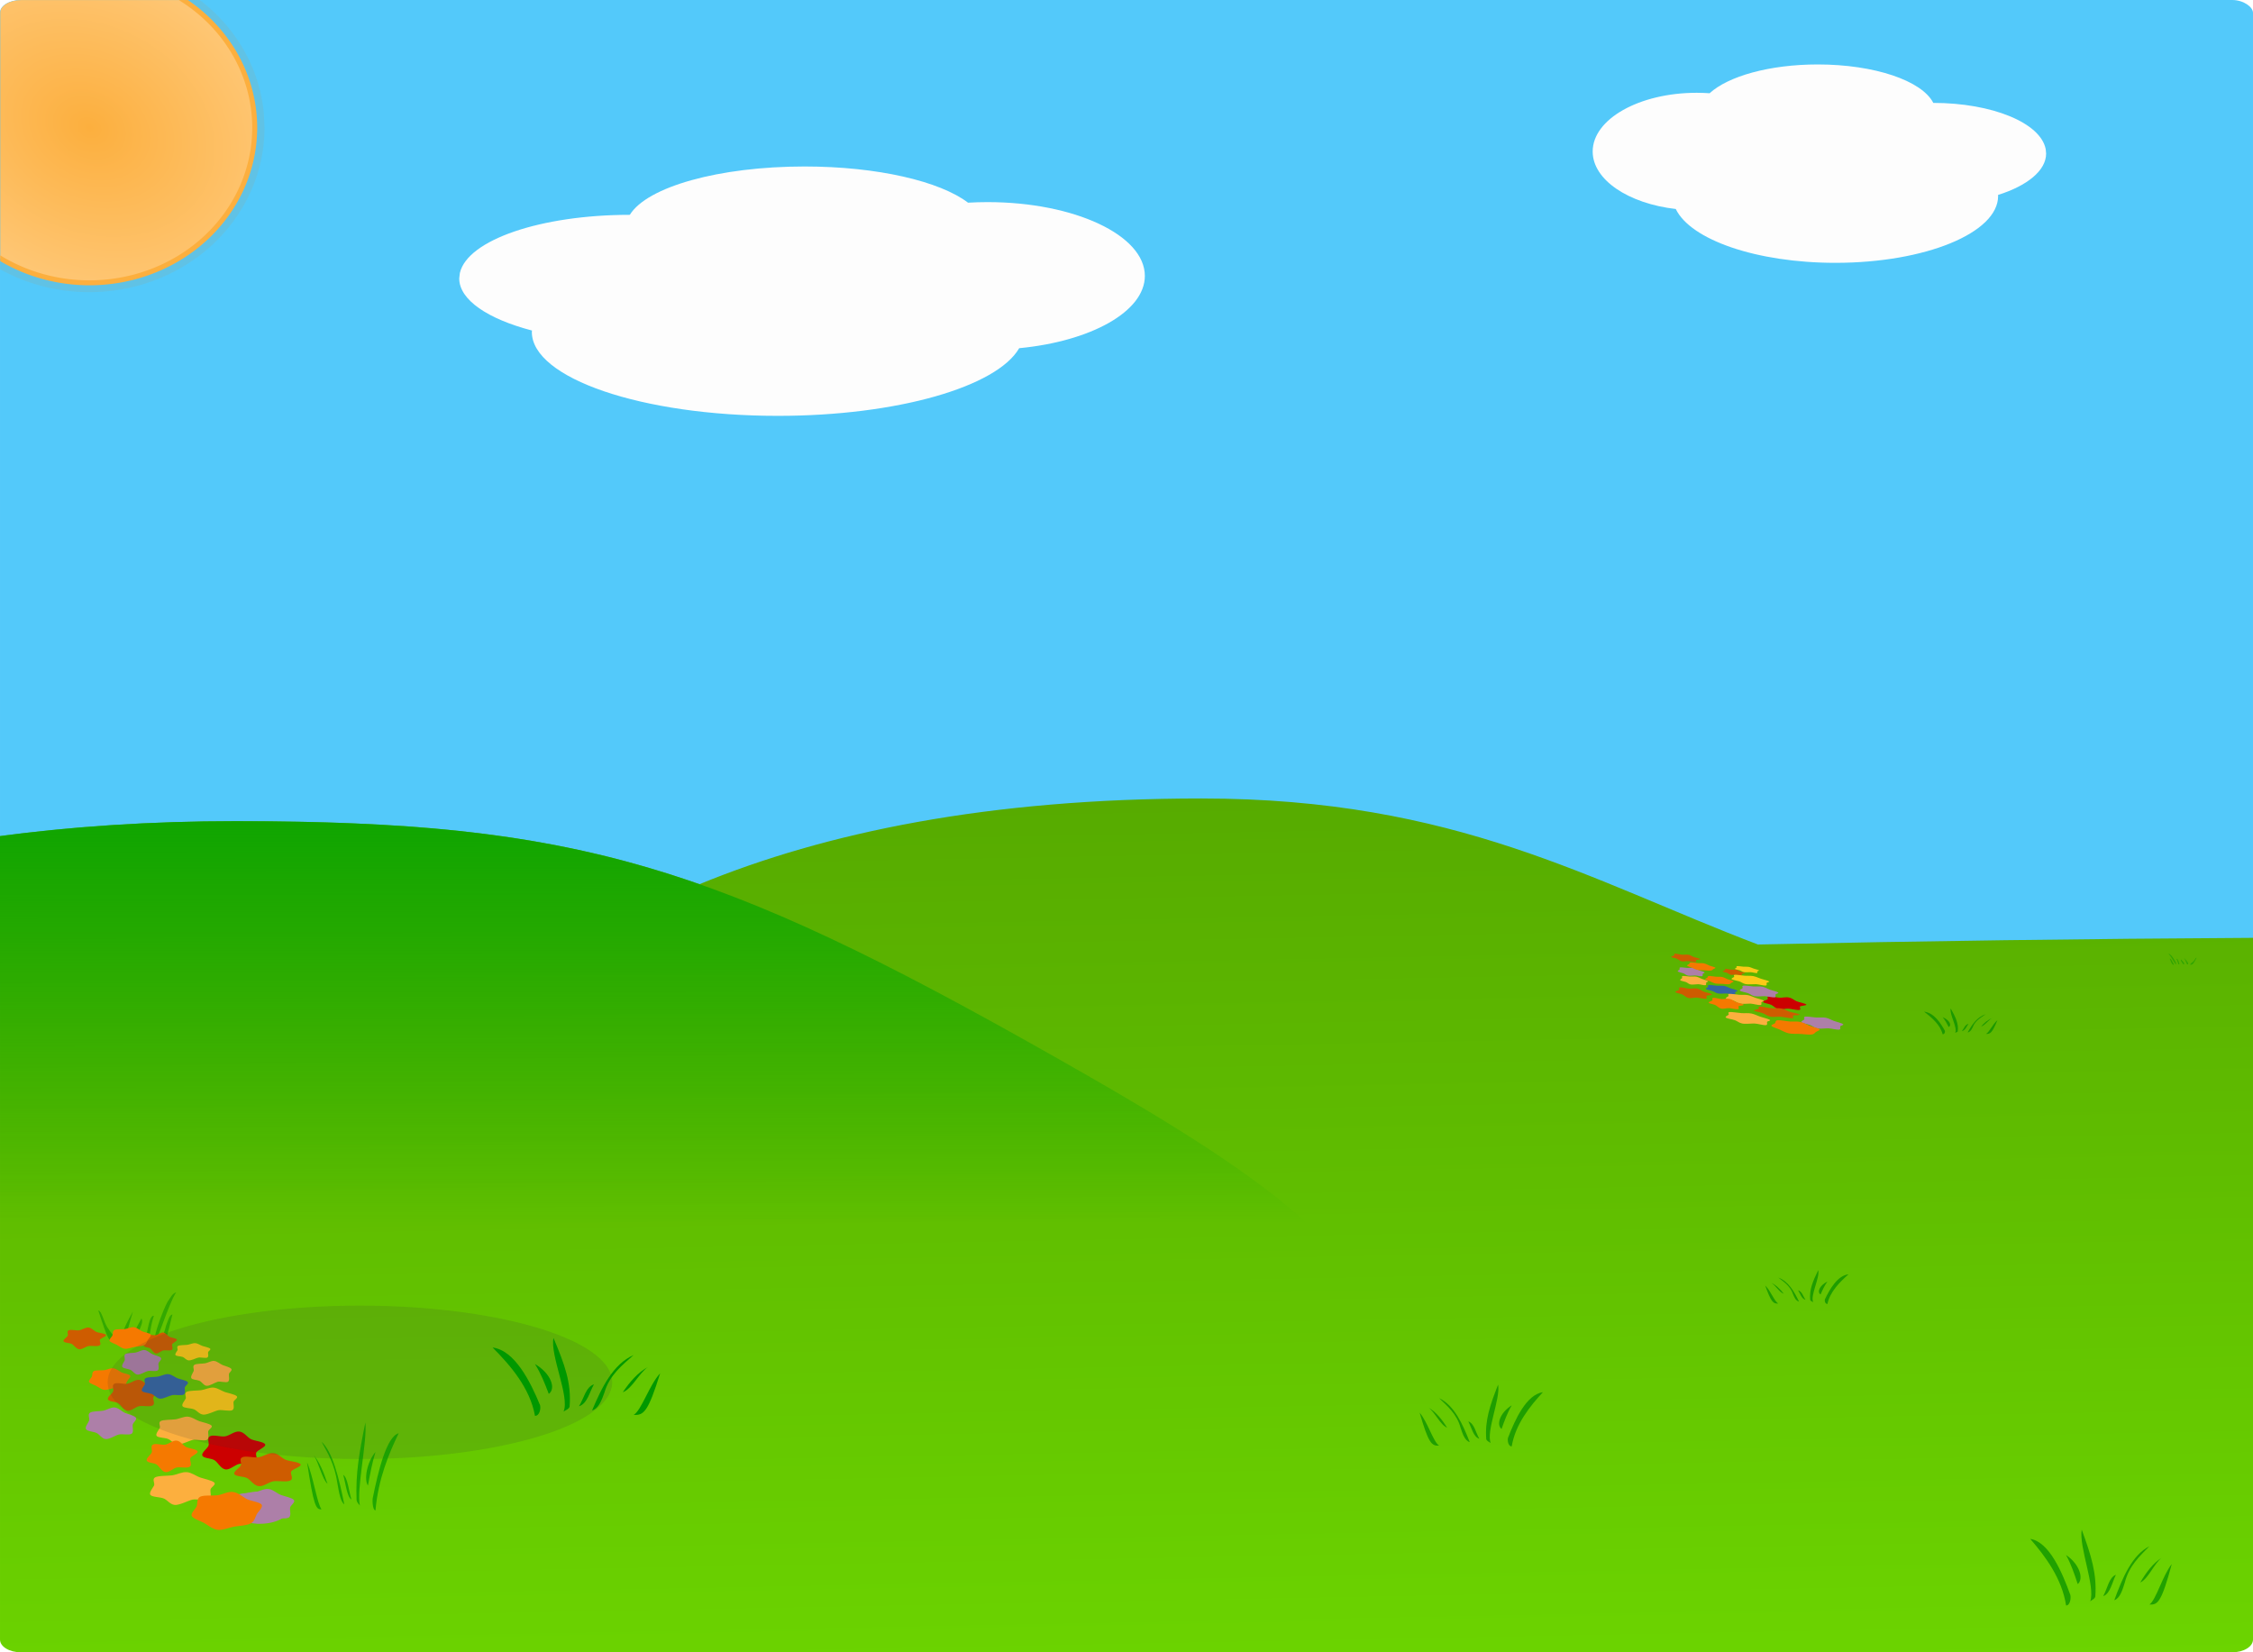 <?xml version="1.0"?><svg id="svg2" height="1665.712" width="2271.438" xmlns:xlink="http://www.w3.org/1999/xlink">
 <title>bak4</title>
 <defs>
  <linearGradient id="linearGradient4641">
   <stop stop-color="#fcaf3e" id="stop4643" offset="0"/>
   <stop stop-color="#ffce86" id="stop4645" offset="1"/>
  </linearGradient>
  <linearGradient id="linearGradient4238">
   <stop stop-color="#55a800" id="stop4240" offset="0"/>
   <stop stop-color="#74e400" id="stop4242" offset="1"/>
  </linearGradient>
  <linearGradient id="linearGradient4180">
   <stop stop-color="#00a400" id="stop4182" offset="0"/>
   <stop stop-color="#00a400" stop-opacity="0" id="stop4184" offset="1"/>
  </linearGradient>
  <linearGradient id="linearGradient4103">
   <stop stop-color="#00acf4" id="stop4105" offset="0"/>
   <stop stop-color="#a6e5ff" id="stop4107" offset="1"/>
  </linearGradient>
  <linearGradient gradientTransform="translate(0,-153.543)" y2="-0.04" x2="0.474" y1="-0.04" x1="0.474" id="linearGradient4109" xlink:href="#linearGradient4103"/>
  <clipPath id="clipPath4234" clipPathUnits="userSpaceOnUse">
   <path fill="#9cf000" stroke-width="3" stroke-linecap="round" stroke-linejoin="round" stroke-miterlimit="4" stroke-dashoffset="0" id="path4236" d="m-1433.232,-115.473c-11.656,0 -21.062,5.752 -21.062,12.875l0,830.031c73.682,-9.907 153.852,-15.062 237.156,-15.062c343.817,0 484.306,44.117 822.844,235.719c342.857,194.046 775.268,461.424 -891.406,464.281c-60.105,0.103 -116.484,-9.398 -168.594,-25.937l0,150.969c0,7.123 9.407,12.844 21.062,12.844l2229.344,0c11.656,0 21.031,-5.721 21.031,-12.844l0,-640l0,-67.406l0,-932.594c0,-7.123 -9.376,-12.875 -21.031,-12.875l-2229.344,0z"/>
  </clipPath>
  <clipPath id="clipPath4253" clipPathUnits="userSpaceOnUse">
   <path fill="url(#linearGradient4257)" stroke-width="3" stroke-linecap="round" stroke-linejoin="round" stroke-miterlimit="4" stroke-dashoffset="0" id="path4255" d="m-458.946,-138.33c-11.656,0 -21.062,5.752 -21.062,12.875l0,830.031l0,169.969l0,640c0,7.123 9.407,12.844 21.062,12.844l2229.344,0c11.655,0 21.031,-5.721 21.031,-12.844l0,-640l0,-67.406l0,-932.594c0,-7.123 -9.376,-12.875 -21.031,-12.875l-2229.344,0z"/>
  </clipPath>
  <linearGradient y2="978.176" x2="345.714" y1="-241.927" x1="345.714" gradientTransform="translate(251.429,-90.686)" gradientUnits="userSpaceOnUse" id="linearGradient4257" xlink:href="#linearGradient4103"/>
  <linearGradient y2="1096.648" x2="-242.857" y1="605.086" x1="-242.857" gradientUnits="userSpaceOnUse" id="linearGradient4261" xlink:href="#linearGradient4180"/>
  <linearGradient y2="1831.127" x2="428.525" y1="543.415" x1="404.281" gradientUnits="userSpaceOnUse" id="linearGradient4263" xlink:href="#linearGradient4238"/>
  <filter id="filter4635" height="2.26" y="-0.63" width="1.382" x="-0.191">
   <feGaussianBlur id="feGaussianBlur4637" stdDeviation="40.508"/>
  </filter>
  <radialGradient gradientUnits="userSpaceOnUse" gradientTransform="matrix(1.39,0.707,-0.555,1.091,234.034,455.119)" r="284.199" fy="-27.638" fx="-640" cy="-27.638" cx="-640" id="radialGradient4647" xlink:href="#linearGradient4641"/>
  <filter id="filter4962" height="1.529" y="-0.264" width="1.496" x="-0.248">
   <feGaussianBlur id="feGaussianBlur4964" stdDeviation="57.905"/>
  </filter>
  <filter id="filter5183" height="1.596" y="-0.298" width="1.261" x="-0.13">
   <feGaussianBlur id="feGaussianBlur5185" stdDeviation="24.826"/>
  </filter>
  <clipPath id="clipPath5381" clipPathUnits="userSpaceOnUse">
   <path opacity="0.893" fill="#fdfdfd" stroke-width="5" stroke-linecap="round" stroke-linejoin="round" stroke-miterlimit="4" stroke-dashoffset="0" id="path5383" d="m66.775,-44.781c-48.512,0 -90.277,11.93 -108.885,29.029c-4.269,-0.295 -8.609,-0.458 -13.02,-0.458c-57.892,0 -104.884,26.516 -104.884,59.185c0,28.591 35.996,52.465 83.786,57.98c14.848,30.919 81.281,54.263 160.925,54.263c90.548,0 164.043,-30.168 164.043,-67.344l-0.118,-1.083c29.334,-9.232 48.521,-24.502 48.521,-41.775l-0.422,-4.386c-5.101,-26.509 -53.967,-46.621 -113.326,-46.641c-11.48,-22.433 -59.406,-38.772 -116.62,-38.772z"/>
  </clipPath>
  <filter id="filter5445" height="1.438" y="-0.219" width="1.191" x="-0.096">
   <feGaussianBlur id="feGaussianBlur5447" stdDeviation="18.234"/>
  </filter>
  <clipPath id="clipPath5495" clipPathUnits="userSpaceOnUse">
   <path opacity="0.893" fill="#fdfdfd" stroke-width="5" stroke-linecap="round" stroke-linejoin="round" stroke-miterlimit="4" stroke-dashoffset="0" d="m1101.061,-136.21c-48.512,0 -90.277,11.93 -108.885,29.029c-4.269,-0.295 -8.609,-0.458 -13.02,-0.458c-57.892,0 -104.884,26.516 -104.884,59.185c0,28.592 35.996,52.465 83.786,57.98c14.848,30.919 81.281,54.263 160.925,54.263c90.548,0 164.043,-30.168 164.043,-67.344l-0.118,-1.083c29.334,-9.232 48.521,-24.502 48.521,-41.775l-0.422,-4.386c-5.101,-26.509 -53.967,-46.621 -113.326,-46.641c-11.48,-22.433 -59.405,-38.772 -116.62,-38.772z" id="path5497"/>
  </clipPath>
  <filter id="filter5575" height="1.438" y="-0.219" width="1.192" x="-0.096">
   <feGaussianBlur id="feGaussianBlur5577" stdDeviation="18.254"/>
  </filter>
  <clipPath id="clipPath5671" clipPathUnits="userSpaceOnUse">
   <rect fill="url(#linearGradient5675)" stroke-width="3" stroke-linecap="round" stroke-linejoin="round" stroke-miterlimit="4" stroke-dashoffset="0" ry="21.597" rx="35.341" y="-243.841" x="-791.157" height="1722.987" width="3815.529" id="rect5673"/>
  </clipPath>
  <linearGradient y2="978.176" x2="345.714" y1="-241.927" x1="345.714" gradientTransform="matrix(1.68,0,0,1.68,437.492,-163.819)" gradientUnits="userSpaceOnUse" id="linearGradient5675" xlink:href="#linearGradient4103"/>
  <clipPath id="clipPath5677" clipPathUnits="userSpaceOnUse">
   <rect fill="url(#linearGradient5681)" stroke-width="3" stroke-linecap="round" stroke-linejoin="round" stroke-miterlimit="4" stroke-dashoffset="0" id="rect5679" width="3599.58" height="1625.471" x="-782.602" y="-231.604" rx="33.341" ry="20.375"/>
  </clipPath>
  <linearGradient y2="978.176" x2="345.714" y1="-241.927" x1="345.714" gradientTransform="matrix(1.585,0,0,1.585,376.509,-156.112)" gradientUnits="userSpaceOnUse" id="linearGradient5681" xlink:href="#linearGradient4103"/>
 </defs>
 <g display="inline" transform="translate(731.438,201.181)" id="layer2">
  <rect fill="url(#linearGradient4109)" stroke-width="3" stroke-linecap="round" stroke-linejoin="round" stroke-miterlimit="4" stroke-dashoffset="0" ry="12.857" rx="21.039" y="-201.181" x="-731.429" height="1025.714" width="2271.428" id="rect2160"/>
  <path fill="url(#linearGradient4263)" stroke-width="3" stroke-linecap="round" stroke-linejoin="round" stroke-miterlimit="4" stroke-dashoffset="0" id="path4202" d="m480,603.781c-215.172,0 -379.222,34.241 -506.188,86.406c-139.693,-48.926 -270.224,-63.531 -468.094,-63.531c-83.303,0 -163.476,5.155 -237.156,15.062l0,809.969c0,7.123 9.407,12.844 21.062,12.844l2229.344,0c11.656,0 21.031,-5.721 21.031,-12.844l0,-707.406c-167.743,0.928 -334.179,3.174 -499.125,6.719c-168.048,-63.884 -304.033,-147.219 -560.875,-147.219z"/>
  <path fill="url(#linearGradient4261)" stroke-width="3" stroke-linecap="round" stroke-linejoin="round" stroke-miterlimit="4" stroke-dashoffset="0" clip-path="url(#clipPath4253)" id="path4111" d="m580,925.219c342.857,194.046 775.246,461.429 -891.429,464.286c-343.817,0.59 -565.515,-312.666 -565.714,-464.286c-0.19,-148.015 290.469,-235.714 634.286,-235.714c343.817,0 484.319,44.113 822.857,235.714z" transform="translate(-251.429,-62.857)"/>
 </g>
 <g display="inline" transform="translate(731.438,201.181)" id="layer1">
  <path opacity="0.031" fill="#000000" stroke-width="5" stroke-linecap="round" stroke-linejoin="round" stroke-miterlimit="4" stroke-dashoffset="0" filter="url(#filter5183)" id="path5189" d="m66.775,-44.781c-48.512,0 -90.277,11.93 -108.885,29.029c-4.269,-0.295 -8.609,-0.458 -13.02,-0.458c-57.892,0 -104.884,26.516 -104.884,59.185c0,28.591 35.996,52.465 83.786,57.98c14.848,30.919 81.281,54.263 160.925,54.263c90.548,0 164.043,-30.168 164.043,-67.344l-0.118,-1.083c29.334,-9.232 48.521,-24.502 48.521,-41.775l-0.422,-4.386c-5.101,-26.509 -53.967,-46.621 -113.326,-46.641c-11.48,-22.433 -59.406,-38.772 -116.62,-38.772z" transform="matrix(-1.4,0,0,1,175.983,891.429)"/>
  <path opacity="0.289" fill="#f57900" stroke-width="8.399" stroke-linecap="round" stroke-linejoin="round" stroke-miterlimit="4" stroke-dashoffset="0" filter="url(#filter4962)" clip-path="url(#clipPath5677)" id="path4649" d="m-360,-27.638a280,262.857 0 1 1-1.035,-22.583" transform="matrix(0.631,0,0,0.631,-237.587,-55.033)"/>
  <path opacity="0.698" fill="#1e9e00" stroke-width="3" stroke-linecap="round" stroke-linejoin="round" stroke-miterlimit="4" stroke-dashoffset="0" d="m-553.803,1101.626c-4.183,1.427 -5.23,4.703 -8.742,9.602c-4.571,8.408 -13.829,33.589 -12.788,37.707c1.381,7.417 13.012,-34.612 21.53,-47.309zm-78.536,18.335c9.929,30.302 10.863,32.572 18.607,32.132c-1.644,-5.591 -6.365,-10.145 -9.678,-15.458c-3.531,-5.664 -5.451,-16.255 -8.928,-16.674zm34.899,1.105c-11.3,19.798 -12.507,26.929 -10.604,29.159c3.48,2.152 2.721,-3.465 10.604,-29.159zm21.141,4.246c-2.782,-0.76 -4.809,6.098 -5.914,11.707c-2.823,14.321 -2.855,12.254 -0.952,13.468c2.624,1.673 2.607,-12.939 6.866,-25.175zm18.712,-1.315c-2.912,0.14 -4.426,5.941 -6.468,11.296c-2.051,10.211 -8.019,16.554 -3.81,16.942c4.185,0.386 7.081,-16.118 10.278,-28.238zm-31.208,3.928c-9.183,16.418 -11.147,21.454 -7.458,22.132c2.378,0.437 2.566,-3.575 5.28,-10.32c1.749,-4.345 3.929,-8.152 2.178,-11.812z" id="path7786"/>
  <g transform="translate(-21.429,-365.714)" id="g7640">
   <path fill="#ad7fa8" stroke-width="3" stroke-linecap="round" stroke-linejoin="round" stroke-miterlimit="4" stroke-dashoffset="0" id="path4271" d="m-485.714,1150.934a17.143,15.714 0 1 1-34.286,0a17.143,15.714 0 1 134.286,0z" transform="matrix(1.75,0,0,1.036,432.134,492.033)"/>
   <path fill="#ce5c00" stroke-width="3" stroke-linecap="round" stroke-linejoin="round" stroke-miterlimit="4" stroke-dashoffset="0" d="m1804.407,906.055c-11.165,12.152 -38.713,1.036 -54.348,5.051c-16.152,4.148 -33.587,37.846 -49.954,32.919c-15.843,-4.769 -25.974,-42.303 -37.545,-54.098c-11.954,-12.185 -36.226,-9.742 -41.432,-26.084c-5.039,-15.819 16.484,-41.451 20.808,-57.463c4.467,-16.542 -7.034,-44.393 5.007,-56.193c11.655,-11.422 37.38,4.451 52.815,0.034c15.946,-4.563 32.962,-31.996 49.455,-27.936c15.965,3.93 26.494,32.078 38.196,43.397c12.089,11.693 44.654,15.142 50.188,31.068c5.357,15.416 -27.413,33.468 -30.715,49.654c-3.411,16.722 9.058,47.098 -2.475,59.651z" id="path5606" transform="matrix(0.154,0,0,9.5273041e-2,-814.707,1439.067)"/>
   <path fill="#f57900" stroke-width="3" stroke-linecap="round" stroke-linejoin="round" stroke-miterlimit="4" stroke-dashoffset="0" d="m1804.407,906.055c-11.305,12.04 -32.892,14.232 -48.945,18.453c-16.052,4.221 -39.554,24.462 -55.358,19.518c-15.803,-4.945 -30.201,-29.302 -41.71,-40.905c-11.509,-11.602 -32.396,-23.392 -37.267,-39.278c-4.871,-15.886 10.788,-40.352 14.61,-56.031c3.821,-15.68 -0.583,-46.32 11.205,-57.625c11.788,-11.304 40.844,-4.354 56.167,-9.409c15.324,-5.056 30.169,-22.599 46.103,-18.493c15.934,4.106 30.253,28.793 41.71,40.905c11.456,12.111 41.481,18.075 46.675,33.56c5.194,15.485 -10.972,40.993 -15.261,56.453c-4.29,15.459 -6.624,40.813 -17.929,52.853z" id="path5604" transform="matrix(0.191,0,0,9.7898618e-2,-929.806,1473.245)"/>
   <path fill="#fcc916" stroke-width="3" stroke-linecap="round" stroke-linejoin="round" stroke-miterlimit="4" stroke-dashoffset="0" transform="matrix(0.156,0,0,7.1967034e-2,-784.809,1467.444)" id="path5600" d="m1819.19,912.6c-11.001,12.75 -42.544,-6.285 -57.731,0.515c-15.188,6.8 -46.381,43.291 -63.024,39.067c-16.643,-4.224 -25.039,-37.745 -39.027,-48.306c-13.989,-10.561 -38.802,-9.122 -45.308,-24.894c-6.506,-15.772 8.586,-52.678 12.496,-69.099c3.91,-16.422 -7.444,-46.453 3.428,-60.05c10.872,-13.597 43.878,-10.846 60.065,-15.368c16.187,-4.521 34.383,-26.174 51.326,-23.374c16.943,2.801 33.496,29.99 47.569,39.916c14.073,9.926 40.984,20.935 48.464,36.567c7.479,15.632 -11.219,33.582 -13.078,50.61c-1.859,17.028 5.821,61.665 -5.18,74.415z"/>
   <path fill="#ad7fa8" stroke-width="3" stroke-linecap="round" stroke-linejoin="round" stroke-miterlimit="4" stroke-dashoffset="0" transform="matrix(0.175,0,0,0.104,-869.202,1451.479)" id="path5598" d="m1818.078,909.676c-10.961,12.937 -41.974,-0.389 -57.493,6.127c-15.52,6.516 -42.501,37.818 -59.261,34.128c-16.76,-3.69 -26.381,-35.146 -40.089,-45.837c-13.707,-10.691 -40.413,-12.071 -46.738,-27.951c-6.325,-15.88 10.049,-47.944 13.548,-64.561c3.499,-16.617 -7.233,-46.185 3.647,-59.649c10.88,-13.463 42.791,-10.265 58.943,-15.354c16.152,-5.089 35.062,-27.182 51.994,-24.378c16.932,2.804 31.628,30.326 45.395,40.625c13.767,10.299 41.768,19.395 48.699,35.202c6.931,15.807 -11.69,36.084 -13.91,53.076c-2.219,16.991 6.226,55.635 -4.735,68.572z"/>
   <path fill="#ce5c00" stroke-width="3" stroke-linecap="round" stroke-linejoin="round" stroke-miterlimit="4" stroke-dashoffset="0" transform="matrix(0.246,0,0,0.14,-999.917,1454.501)" id="path5594" d="m1804.407,906.055c-11.165,12.152 -38.713,1.036 -54.348,5.051c-16.152,4.148 -33.587,37.846 -49.954,32.919c-15.843,-4.769 -25.974,-42.303 -37.545,-54.098c-11.954,-12.185 -36.226,-9.742 -41.432,-26.084c-5.039,-15.819 16.484,-41.451 20.808,-57.463c4.467,-16.542 -7.034,-44.393 5.007,-56.193c11.655,-11.422 37.38,4.451 52.815,0.034c15.946,-4.563 32.962,-31.996 49.455,-27.936c15.965,3.93 26.494,32.078 38.196,43.397c12.089,11.693 44.654,15.142 50.188,31.068c5.357,15.416 -27.413,33.468 -30.715,49.654c-3.411,16.722 9.058,47.098 -2.475,59.651z"/>
   <path fill="#3465a4" stroke-width="3" stroke-linecap="round" stroke-linejoin="round" stroke-miterlimit="4" stroke-dashoffset="0" d="m1818.078,909.676c-10.961,12.937 -41.974,-0.389 -57.493,6.127c-15.52,6.516 -42.501,37.818 -59.261,34.128c-16.76,-3.69 -26.381,-35.146 -40.089,-45.837c-13.707,-10.691 -40.413,-12.071 -46.738,-27.951c-6.325,-15.88 10.049,-47.944 13.548,-64.561c3.499,-16.617 -7.233,-46.185 3.647,-59.649c10.88,-13.463 42.791,-10.265 58.943,-15.354c16.152,-5.089 35.062,-27.182 51.994,-24.378c16.932,2.804 31.628,30.326 45.395,40.625c13.767,10.299 41.768,19.395 48.699,35.202c6.931,15.807 -11.69,36.084 -13.91,53.076c-2.219,16.991 6.226,55.635 -4.735,68.572z" id="path5592" transform="matrix(0.207,0,0,0.104,-901.016,1475.765)"/>
   <path fill="#fcaf3e" stroke-width="3" stroke-linecap="round" stroke-linejoin="round" stroke-miterlimit="4" stroke-dashoffset="0" d="m1819.19,912.6c-11.001,12.75 -42.544,-6.285 -57.731,0.515c-15.188,6.8 -46.381,43.291 -63.024,39.067c-16.643,-4.224 -25.039,-37.745 -39.027,-48.306c-13.989,-10.561 -38.802,-9.122 -45.308,-24.894c-6.506,-15.772 8.586,-52.678 12.496,-69.099c3.91,-16.422 -7.444,-46.453 3.428,-60.05c10.872,-13.597 43.878,-10.846 60.065,-15.368c16.187,-4.521 34.383,-26.174 51.326,-23.374c16.943,2.801 33.496,29.99 47.569,39.916c14.073,9.926 40.984,20.935 48.464,36.567c7.479,15.632 -11.219,33.582 -13.078,50.61c-1.859,17.028 5.821,61.665 -5.18,74.415z" id="path5590" transform="matrix(0.247,0,0,0.116,-950.711,1510.216)"/>
   <path fill="#cc0000" stroke-width="3" stroke-linecap="round" stroke-linejoin="round" stroke-miterlimit="4" stroke-dashoffset="0" d="m1804.407,906.055c-11.165,12.152 -38.713,1.036 -54.348,5.051c-16.152,4.148 -33.587,37.846 -49.954,32.919c-15.843,-4.769 -25.974,-42.303 -37.545,-54.098c-11.954,-12.185 -36.226,-9.742 -41.432,-26.084c-5.039,-15.819 16.484,-41.451 20.808,-57.463c4.467,-16.542 -7.034,-44.393 5.007,-56.193c11.655,-11.422 37.38,4.451 52.815,0.034c15.946,-4.563 32.962,-31.996 49.455,-27.936c15.965,3.93 26.494,32.078 38.196,43.397c12.089,11.693 44.654,15.142 50.188,31.068c5.357,15.416 -27.413,33.468 -30.715,49.654c-3.411,16.722 9.058,47.098 -2.475,59.651z" id="path5586" transform="matrix(0.292,0,0,0.172,-979.307,1483.484)"/>
   <path fill="#fcaf3e" stroke-width="3" stroke-linecap="round" stroke-linejoin="round" stroke-miterlimit="4" stroke-dashoffset="0" transform="matrix(0.288,0,0,0.137,-1023.184,1551.224)" id="path5582" d="m1819.19,912.6c-11.001,12.75 -42.544,-6.285 -57.731,0.515c-15.188,6.8 -46.381,43.291 -63.024,39.067c-16.643,-4.224 -25.039,-37.745 -39.027,-48.306c-13.989,-10.561 -38.802,-9.122 -45.308,-24.894c-6.506,-15.772 8.586,-52.678 12.496,-69.099c3.91,-16.422 -7.444,-46.453 3.428,-60.05c10.872,-13.597 43.878,-10.846 60.065,-15.368c16.187,-4.521 34.383,-26.174 51.326,-23.374c16.943,2.801 33.496,29.99 47.569,39.916c14.073,9.926 40.984,20.935 48.464,36.567c7.479,15.632 -11.219,33.582 -13.078,50.61c-1.859,17.028 5.821,61.665 -5.18,74.415z"/>
   <path fill="#ad7fa8" stroke-width="3" stroke-linecap="round" stroke-linejoin="round" stroke-miterlimit="4" stroke-dashoffset="0" transform="matrix(0.274,0,0,0.146,-917.028,1561.6)" id="path5576" d="m1818.078,909.676c-10.961,12.937 -41.974,-0.389 -57.493,6.127c-15.52,6.516 -42.501,37.818 -59.261,34.128c-16.76,-3.69 -26.381,-35.146 -40.089,-45.837c-13.707,-10.691 -40.413,-12.071 -46.738,-27.951c-6.325,-15.88 10.049,-47.944 13.548,-64.561c3.499,-16.617 -7.233,-46.185 3.647,-59.649c10.88,-13.463 42.791,-10.265 58.943,-15.354c16.152,-5.089 35.062,-27.182 51.994,-24.378c16.932,2.804 31.628,30.326 45.395,40.625c13.767,10.299 41.768,19.395 48.699,35.202c6.931,15.807 -11.69,36.084 -13.91,53.076c-2.219,16.991 6.226,55.635 -4.735,68.572z"/>
   <path fill="#f57900" stroke-width="3" stroke-linecap="round" stroke-linejoin="round" stroke-miterlimit="4" stroke-dashoffset="0" d="m1804.407,906.055c-11.305,12.04 -32.892,14.232 -48.945,18.453c-16.052,4.221 -39.554,24.462 -55.358,19.518c-15.803,-4.945 -30.201,-29.302 -41.71,-40.905c-11.509,-11.602 -32.396,-23.392 -37.267,-39.278c-4.871,-15.886 10.788,-40.352 14.61,-56.031c3.821,-15.68 -0.583,-46.32 11.205,-57.625c11.788,-11.304 40.844,-4.354 56.167,-9.409c15.324,-5.056 30.169,-22.599 46.103,-18.493c15.934,4.106 30.253,28.793 41.71,40.905c11.456,12.111 41.481,18.075 46.675,33.56c5.194,15.485 -10.972,40.993 -15.261,56.453c-4.29,15.459 -6.624,40.813 -17.929,52.853z" id="path5574" transform="matrix(0.325,0,0,0.172,-1043.474,1544.396)"/>
   <path fill="#fcc916" stroke-width="3" stroke-linecap="round" stroke-linejoin="round" stroke-miterlimit="4" stroke-dashoffset="0" d="m1819.19,912.6c-11.001,12.75 -42.544,-6.285 -57.731,0.515c-15.188,6.8 -46.381,43.291 -63.024,39.067c-16.643,-4.224 -25.039,-37.745 -39.027,-48.306c-13.989,-10.561 -38.802,-9.122 -45.308,-24.894c-6.506,-15.772 8.586,-52.678 12.496,-69.099c3.91,-16.422 -7.444,-46.453 3.428,-60.05c10.872,-13.597 43.878,-10.846 60.065,-15.368c16.187,-4.521 34.383,-26.174 51.326,-23.374c16.943,2.801 33.496,29.99 47.569,39.916c14.073,9.926 40.984,20.935 48.464,36.567c7.479,15.632 -11.219,33.582 -13.078,50.61c-1.859,17.028 5.821,61.665 -5.18,74.415z" id="path5578" transform="matrix(0.244,0,0,0.113,-919.692,1483.031)"/>
   <path fill="#ce5c00" stroke-width="3" stroke-linecap="round" stroke-linejoin="round" stroke-miterlimit="4" stroke-dashoffset="0" transform="matrix(0.197,0,0,9.8481292e-2,-965.213,1431.751)" id="path5580" d="m1804.407,906.055c-11.165,12.152 -38.713,1.036 -54.348,5.051c-16.152,4.148 -33.587,37.846 -49.954,32.919c-15.843,-4.769 -25.974,-42.303 -37.545,-54.098c-11.954,-12.185 -36.226,-9.742 -41.432,-26.084c-5.039,-15.819 16.484,-41.451 20.808,-57.463c4.467,-16.542 -7.034,-44.393 5.007,-56.193c11.655,-11.422 37.38,4.451 52.815,0.034c15.946,-4.563 32.962,-31.996 49.455,-27.936c15.965,3.93 26.494,32.078 38.196,43.397c12.089,11.693 44.654,15.142 50.188,31.068c5.357,15.416 -27.413,33.468 -30.715,49.654c-3.411,16.722 9.058,47.098 -2.475,59.651z"/>
   <path fill="#ce5c00" stroke-width="3" stroke-linecap="round" stroke-linejoin="round" stroke-miterlimit="4" stroke-dashoffset="0" d="m1804.407,906.055c-11.165,12.152 -38.713,1.036 -54.348,5.051c-16.152,4.148 -33.587,37.846 -49.954,32.919c-15.843,-4.769 -25.974,-42.303 -37.545,-54.098c-11.954,-12.185 -36.226,-9.742 -41.432,-26.084c-5.039,-15.819 16.484,-41.451 20.808,-57.463c4.467,-16.542 -7.034,-44.393 5.007,-56.193c11.655,-11.422 37.38,4.451 52.815,0.034c15.946,-4.563 32.962,-31.996 49.455,-27.936c15.965,3.93 26.494,32.078 38.196,43.397c12.089,11.693 44.654,15.142 50.188,31.068c5.357,15.416 -27.413,33.468 -30.715,49.654c-3.411,16.722 9.058,47.098 -2.475,59.651z" id="path5584" transform="matrix(0.308,0,0,0.15,-973.018,1521.124)"/>
   <path fill="#f57900" stroke-width="3" stroke-linecap="round" stroke-linejoin="round" stroke-miterlimit="4" stroke-dashoffset="0" transform="matrix(0.236,0,0,0.143,-944.568,1513.613)" id="path5588" d="m1804.407,906.055c-11.165,12.152 -38.713,1.036 -54.348,5.051c-16.152,4.148 -33.587,37.846 -49.954,32.919c-15.843,-4.769 -25.974,-42.303 -37.545,-54.098c-11.954,-12.185 -36.226,-9.742 -41.432,-26.084c-5.039,-15.819 16.484,-41.451 20.808,-57.463c4.467,-16.542 -7.034,-44.393 5.007,-56.193c11.655,-11.422 37.38,4.451 52.815,0.034c15.946,-4.563 32.962,-31.996 49.455,-27.936c15.965,3.93 26.494,32.078 38.196,43.397c12.089,11.693 44.654,15.142 50.188,31.068c5.357,15.416 -27.413,33.468 -30.715,49.654c-3.411,16.722 9.058,47.098 -2.475,59.651z"/>
   <path fill="#ad7fa8" stroke-width="3" stroke-linecap="round" stroke-linejoin="round" stroke-miterlimit="4" stroke-dashoffset="0" d="m1818.078,909.676c-10.961,12.937 -41.974,-0.389 -57.493,6.127c-15.52,6.516 -42.501,37.818 -59.261,34.128c-16.76,-3.69 -26.381,-35.146 -40.089,-45.837c-13.707,-10.691 -40.413,-12.071 -46.738,-27.951c-6.325,-15.88 10.049,-47.944 13.548,-64.561c3.499,-16.617 -7.233,-46.185 3.647,-59.649c10.88,-13.463 42.791,-10.265 58.943,-15.354c16.152,-5.089 35.062,-27.182 51.994,-24.378c16.932,2.804 31.628,30.326 45.395,40.625c13.767,10.299 41.768,19.395 48.699,35.202c6.931,15.807 -11.69,36.084 -13.91,53.076c-2.219,16.991 6.226,55.635 -4.735,68.572z" id="path5596" transform="matrix(0.226,0,0,0.134,-988.142,1487.994)"/>
   <path fill="#f57900" stroke-width="3" stroke-linecap="round" stroke-linejoin="round" stroke-miterlimit="4" stroke-dashoffset="0" transform="matrix(0.191,0,0,9.7898618e-2,-909.092,1431.817)" id="path5602" d="m1804.407,906.055c-11.305,12.04 -32.892,14.232 -48.945,18.453c-16.052,4.221 -39.554,24.462 -55.358,19.518c-15.803,-4.945 -30.201,-29.302 -41.71,-40.905c-11.509,-11.602 -32.396,-23.392 -37.267,-39.278c-4.871,-15.886 10.788,-40.352 14.61,-56.031c3.821,-15.68 -0.583,-46.32 11.205,-57.625c11.788,-11.304 40.844,-4.354 56.167,-9.409c15.324,-5.056 30.169,-22.599 46.103,-18.493c15.934,4.106 30.253,28.793 41.71,40.905c11.456,12.111 41.481,18.075 46.675,33.56c5.194,15.485 -10.972,40.993 -15.261,56.453c-4.29,15.459 -6.624,40.813 -17.929,52.853z"/>
   <path fill="#fcaf3e" stroke-width="3" stroke-linecap="round" stroke-linejoin="round" stroke-miterlimit="4" stroke-dashoffset="0" transform="matrix(0.18,0,0,0.104,-807.585,1462.561)" id="path7636" d="m1819.19,912.6c-11.001,12.75 -42.544,-6.285 -57.731,0.515c-15.188,6.8 -46.381,43.291 -63.024,39.067c-16.643,-4.224 -25.039,-37.745 -39.027,-48.306c-13.989,-10.561 -38.802,-9.122 -45.308,-24.894c-6.506,-15.772 8.586,-52.678 12.496,-69.099c3.91,-16.422 -7.444,-46.453 3.428,-60.05c10.872,-13.597 43.878,-10.846 60.065,-15.368c16.187,-4.521 34.383,-26.174 51.326,-23.374c16.943,2.801 33.496,29.99 47.569,39.916c14.073,9.926 40.984,20.935 48.464,36.567c7.479,15.632 -11.219,33.582 -13.078,50.61c-1.859,17.028 5.821,61.665 -5.18,74.415z"/>
  </g>
  <path opacity="0.364" fill="#323232" stroke-width="3" stroke-linecap="round" stroke-linejoin="round" stroke-miterlimit="4" stroke-dashoffset="0" filter="url(#filter4635)" d="m-114.286,1192.362a254.286,77.143 0 1 1-508.571,0a254.286,77.143 0 1 1508.571,0z" id="path4397"/>
  <path fill="url(#radialGradient4647)" stroke="#fcaf3e" stroke-width="8.399" stroke-linecap="round" stroke-linejoin="round" stroke-miterlimit="4" stroke-dashoffset="0" clip-path="url(#clipPath5671)" transform="matrix(0.595,0,0,0.595,-260.444,-56.02)" d="m-360,-27.638a280,262.857 0 1 1-560,0a280,262.857 0 1 1560,0z" id="path4639"/>
  <path fill="#fdfdfd" stroke-width="5" stroke-linecap="round" stroke-linejoin="round" stroke-miterlimit="4" stroke-dashoffset="0" filter="url(#filter5575)" clip-path="url(#clipPath5495)" id="path4984" d="m1101.061,-136.21c-48.512,0 -90.277,11.93 -108.885,29.029c-4.269,-0.295 -8.609,-0.458 -13.02,-0.458c-57.892,0 -104.884,26.516 -104.884,59.185c0,28.592 35.996,52.465 83.786,57.98c14.848,30.919 81.281,54.263 160.925,54.263c90.548,0 164.043,-30.168 164.043,-67.344l-0.118,-1.083c29.334,-9.232 48.521,-24.502 48.521,-41.775l-0.422,-4.386c-5.101,-26.509 -53.967,-46.621 -113.326,-46.641c-11.48,-22.433 -59.405,-38.772 -116.62,-38.772z"/>
  <path fill="#fdfdfd" stroke-width="5" stroke-linecap="round" stroke-linejoin="round" stroke-miterlimit="4" stroke-dashoffset="0" filter="url(#filter5445)" clip-path="url(#clipPath5381)" transform="matrix(-1.512,0,0,1.257,180.839,22.944)" d="m66.775,-44.781c-48.512,0 -90.277,11.93 -108.885,29.029c-4.269,-0.295 -8.609,-0.458 -13.02,-0.458c-57.892,0 -104.884,26.516 -104.884,59.185c0,28.591 35.996,52.465 83.786,57.98c14.848,30.919 81.281,54.263 160.925,54.263c90.548,0 164.043,-30.168 164.043,-67.344l-0.118,-1.083c29.334,-9.232 48.521,-24.502 48.521,-41.775l-0.422,-4.386c-5.101,-26.509 -53.967,-46.621 -113.326,-46.641c-11.48,-22.433 -59.406,-38.772 -116.62,-38.772z" id="path5187"/>
  <g opacity="0.698" fill="#009800" display="inline" id="g5828" transform="matrix(-0.211,0,0,0.556,-341.333,359.596)">
   <path fill="#009800" stroke-width="5" stroke-linecap="round" stroke-linejoin="round" stroke-miterlimit="4" stroke-dashoffset="0" id="path5830" d="m54.721,1729.965c-12.956,-57.3 -65.418,-104.149 -110.755,-139.778c58.285,5.964 98.62,69.925 124.038,117.934c2.573,8.976 -2.445,22.198 -13.283,21.844z"/>
   <path fill="#009800" stroke-width="5" stroke-linecap="round" stroke-linejoin="round" stroke-miterlimit="4" stroke-dashoffset="0" id="path5832" d="m129.301,1721.289c16.922,-30.073 -35.48,-114.769 -26.256,-150.66c29.29,54.484 47.241,92.356 42.014,140.913c-3.417,5.675 -10.499,6.568 -15.759,9.747z"/>
   <path fill="#009800" stroke-width="5" stroke-linecap="round" stroke-linejoin="round" stroke-miterlimit="4" stroke-dashoffset="0" id="path5834" d="m203.814,1718.924c25.249,-47.251 55.259,-94.921 108.538,-113.318c-29.528,20.459 -63.096,41.024 -76.158,76.46c-6.845,14.83 -14.696,32.876 -32.38,36.858z"/>
   <path fill="#009800" stroke-width="5" stroke-linecap="round" stroke-linejoin="round" stroke-miterlimit="4" stroke-dashoffset="0" id="path5836" d="m312.586,1727.882c20.264,-9.16 40.634,-61.067 69.031,-84.929c-31.307,78.414 -42.604,86.368 -69.031,84.929z"/>
   <path fill="#009800" stroke-width="5" stroke-linecap="round" stroke-linejoin="round" stroke-miterlimit="4" stroke-dashoffset="0" id="path5838" d="m169.528,1710.353c12.68,-15.09 17.682,-39.51 39.27,-44.824c-11.711,15.824 -17.507,39.78 -39.27,44.824z"/>
   <path fill="#009800" stroke-width="5" stroke-linecap="round" stroke-linejoin="round" stroke-miterlimit="4" stroke-dashoffset="0" id="path5840" d="m90.731,1685.048c-10.25,-21.323 -21.088,-42.661 -36.165,-61.047c42.017,18.972 55.65,50.302 36.165,61.047z"/>
   <path fill="#009800" stroke-width="5" stroke-linecap="round" stroke-linejoin="round" stroke-miterlimit="4" stroke-dashoffset="0" id="path5842" d="m284.119,1681.673c18.253,-21.316 39.844,-40.696 65.96,-51.724c-22.992,11.943 -42.077,44.868 -65.96,51.724z"/>
  </g>
  <g opacity="0.698" fill="#008c00" display="inline" transform="matrix(-0.284,0,0,0.391,808.187,580.556)" id="g5844">
   <path fill="#008c00" stroke-width="5" stroke-linecap="round" stroke-linejoin="round" stroke-miterlimit="4" stroke-dashoffset="0" d="m54.721,1729.965c-12.956,-57.3 -65.418,-104.149 -110.755,-139.778c58.285,5.964 98.62,69.925 124.038,117.934c2.573,8.976 -2.445,22.198 -13.283,21.844z" id="path5846"/>
   <path fill="#008c00" stroke-width="5" stroke-linecap="round" stroke-linejoin="round" stroke-miterlimit="4" stroke-dashoffset="0" d="m129.301,1721.289c16.922,-30.073 -35.48,-114.769 -26.256,-150.66c29.29,54.484 47.241,92.356 42.014,140.913c-3.417,5.675 -10.499,6.568 -15.759,9.747z" id="path5848"/>
   <path fill="#008c00" stroke-width="5" stroke-linecap="round" stroke-linejoin="round" stroke-miterlimit="4" stroke-dashoffset="0" d="m203.814,1718.924c25.249,-47.251 55.259,-94.921 108.538,-113.318c-29.528,20.459 -63.096,41.024 -76.158,76.46c-6.845,14.83 -14.696,32.876 -32.38,36.858z" id="path5850"/>
   <path fill="#008c00" stroke-width="5" stroke-linecap="round" stroke-linejoin="round" stroke-miterlimit="4" stroke-dashoffset="0" d="m312.586,1727.882c20.264,-9.16 40.634,-61.067 69.031,-84.929c-31.307,78.414 -42.604,86.368 -69.031,84.929z" id="path5852"/>
   <path fill="#008c00" stroke-width="5" stroke-linecap="round" stroke-linejoin="round" stroke-miterlimit="4" stroke-dashoffset="0" d="m169.528,1710.353c12.68,-15.09 17.682,-39.51 39.27,-44.824c-11.711,15.824 -17.507,39.78 -39.27,44.824z" id="path5854"/>
   <path fill="#008c00" stroke-width="5" stroke-linecap="round" stroke-linejoin="round" stroke-miterlimit="4" stroke-dashoffset="0" d="m90.731,1685.048c-10.25,-21.323 -21.088,-42.661 -36.165,-61.047c42.017,18.972 55.65,50.302 36.165,61.047z" id="path5856"/>
   <path fill="#008c00" stroke-width="5" stroke-linecap="round" stroke-linejoin="round" stroke-miterlimit="4" stroke-dashoffset="0" d="m284.119,1681.673c18.253,-21.316 39.844,-40.696 65.96,-51.724c-22.992,11.943 -42.077,44.868 -65.96,51.724z" id="path5858"/>
  </g>
  <g opacity="0.698" fill="#008c00" display="inline" id="g5860" transform="matrix(0.326,0,0,0.48,1333.718,586.943)">
   <path fill="#008c00" stroke-width="5" stroke-linecap="round" stroke-linejoin="round" stroke-miterlimit="4" stroke-dashoffset="0" id="path5862" d="m54.721,1729.965c-12.956,-57.3 -65.418,-104.149 -110.755,-139.778c58.285,5.964 98.62,69.925 124.038,117.934c2.573,8.976 -2.445,22.198 -13.283,21.844z"/>
   <path fill="#008c00" stroke-width="5" stroke-linecap="round" stroke-linejoin="round" stroke-miterlimit="4" stroke-dashoffset="0" id="path5864" d="m129.301,1721.289c16.922,-30.073 -35.48,-114.769 -26.256,-150.66c29.29,54.484 47.241,92.356 42.014,140.913c-3.417,5.675 -10.499,6.568 -15.759,9.747z"/>
   <path fill="#008c00" stroke-width="5" stroke-linecap="round" stroke-linejoin="round" stroke-miterlimit="4" stroke-dashoffset="0" id="path5866" d="m203.814,1718.924c25.249,-47.251 55.259,-94.921 108.538,-113.318c-29.528,20.459 -63.096,41.024 -76.158,76.46c-6.845,14.83 -14.696,32.876 -32.38,36.858z"/>
   <path fill="#008c00" stroke-width="5" stroke-linecap="round" stroke-linejoin="round" stroke-miterlimit="4" stroke-dashoffset="0" id="path5868" d="m312.586,1727.882c20.264,-9.16 40.634,-61.067 69.031,-84.929c-31.307,78.414 -42.604,86.368 -69.031,84.929z"/>
   <path fill="#008c00" stroke-width="5" stroke-linecap="round" stroke-linejoin="round" stroke-miterlimit="4" stroke-dashoffset="0" id="path5870" d="m169.528,1710.353c12.68,-15.09 17.682,-39.51 39.27,-44.824c-11.711,15.824 -17.507,39.78 -39.27,44.824z"/>
   <path fill="#008c00" stroke-width="5" stroke-linecap="round" stroke-linejoin="round" stroke-miterlimit="4" stroke-dashoffset="0" id="path5872" d="m90.731,1685.048c-10.25,-21.323 -21.088,-42.661 -36.165,-61.047c42.017,18.972 55.65,50.302 36.165,61.047z"/>
   <path fill="#008c00" stroke-width="5" stroke-linecap="round" stroke-linejoin="round" stroke-miterlimit="4" stroke-dashoffset="0" id="path5874" d="m284.119,1681.673c18.253,-21.316 39.844,-40.696 65.96,-51.724c-22.992,11.943 -42.077,44.868 -65.96,51.724z"/>
  </g>
  <g opacity="0.698" fill="#008c00" display="inline" id="g5876" transform="matrix(-0.192,0,0,0.214,1121.457,743.183)">
   <path fill="#008c00" stroke-width="5" stroke-linecap="round" stroke-linejoin="round" stroke-miterlimit="4" stroke-dashoffset="0" id="path5878" d="m54.721,1729.965c-12.956,-57.3 -65.418,-104.149 -110.755,-139.778c58.285,5.964 98.62,69.925 124.038,117.934c2.573,8.976 -2.445,22.198 -13.283,21.844z"/>
   <path fill="#008c00" stroke-width="5" stroke-linecap="round" stroke-linejoin="round" stroke-miterlimit="4" stroke-dashoffset="0" id="path5880" d="m129.301,1721.289c16.922,-30.073 -35.48,-114.769 -26.256,-150.66c29.29,54.484 47.241,92.356 42.014,140.913c-3.417,5.675 -10.499,6.568 -15.759,9.747z"/>
   <path fill="#008c00" stroke-width="5" stroke-linecap="round" stroke-linejoin="round" stroke-miterlimit="4" stroke-dashoffset="0" id="path5882" d="m203.814,1718.924c25.249,-47.251 55.259,-94.921 108.538,-113.318c-29.528,20.459 -63.096,41.024 -76.158,76.46c-6.845,14.83 -14.696,32.876 -32.38,36.858z"/>
   <path fill="#008c00" stroke-width="5" stroke-linecap="round" stroke-linejoin="round" stroke-miterlimit="4" stroke-dashoffset="0" id="path5884" d="m312.586,1727.882c20.264,-9.16 40.634,-61.067 69.031,-84.929c-31.307,78.414 -42.604,86.368 -69.031,84.929z"/>
   <path fill="#008c00" stroke-width="5" stroke-linecap="round" stroke-linejoin="round" stroke-miterlimit="4" stroke-dashoffset="0" id="path5886" d="m169.528,1710.353c12.68,-15.09 17.682,-39.51 39.27,-44.824c-11.711,15.824 -17.507,39.78 -39.27,44.824z"/>
   <path fill="#008c00" stroke-width="5" stroke-linecap="round" stroke-linejoin="round" stroke-miterlimit="4" stroke-dashoffset="0" id="path5888" d="m90.731,1685.048c-10.25,-21.323 -21.088,-42.661 -36.165,-61.047c42.017,18.972 55.65,50.302 36.165,61.047z"/>
   <path fill="#008c00" stroke-width="5" stroke-linecap="round" stroke-linejoin="round" stroke-miterlimit="4" stroke-dashoffset="0" id="path5890" d="m284.119,1681.673c18.253,-21.316 39.844,-40.696 65.96,-51.724c-22.992,11.943 -42.077,44.868 -65.96,51.724z"/>
  </g>
  <g opacity="0.698" fill="#008c00" display="inline" transform="matrix(0.169,0,0,0.163,1217.847,559.511)" id="g5892">
   <path fill="#008c00" stroke-width="5" stroke-linecap="round" stroke-linejoin="round" stroke-miterlimit="4" stroke-dashoffset="0" d="m54.721,1729.965c-12.956,-57.3 -65.418,-104.149 -110.755,-139.778c58.285,5.964 98.62,69.925 124.038,117.934c2.573,8.976 -2.445,22.198 -13.283,21.844z" id="path5894"/>
   <path fill="#008c00" stroke-width="5" stroke-linecap="round" stroke-linejoin="round" stroke-miterlimit="4" stroke-dashoffset="0" d="m129.301,1721.289c16.922,-30.073 -35.48,-114.769 -26.256,-150.66c29.29,54.484 47.241,92.356 42.014,140.913c-3.417,5.675 -10.499,6.568 -15.759,9.747z" id="path5896"/>
   <path fill="#008c00" stroke-width="5" stroke-linecap="round" stroke-linejoin="round" stroke-miterlimit="4" stroke-dashoffset="0" d="m203.814,1718.924c25.249,-47.251 55.259,-94.921 108.538,-113.318c-29.528,20.459 -63.096,41.024 -76.158,76.46c-6.845,14.83 -14.696,32.876 -32.38,36.858z" id="path5898"/>
   <path fill="#008c00" stroke-width="5" stroke-linecap="round" stroke-linejoin="round" stroke-miterlimit="4" stroke-dashoffset="0" d="m312.586,1727.882c20.264,-9.16 40.634,-61.067 69.031,-84.929c-31.307,78.414 -42.604,86.368 -69.031,84.929z" id="path5900"/>
   <path fill="#008c00" stroke-width="5" stroke-linecap="round" stroke-linejoin="round" stroke-miterlimit="4" stroke-dashoffset="0" d="m169.528,1710.353c12.68,-15.09 17.682,-39.51 39.27,-44.824c-11.711,15.824 -17.507,39.78 -39.27,44.824z" id="path5902"/>
   <path fill="#008c00" stroke-width="5" stroke-linecap="round" stroke-linejoin="round" stroke-miterlimit="4" stroke-dashoffset="0" d="m90.731,1685.048c-10.25,-21.323 -21.088,-42.661 -36.165,-61.047c42.017,18.972 55.65,50.302 36.165,61.047z" id="path5904"/>
   <path fill="#008c00" stroke-width="5" stroke-linecap="round" stroke-linejoin="round" stroke-miterlimit="4" stroke-dashoffset="0" d="m284.119,1681.673c18.253,-21.316 39.844,-40.696 65.96,-51.724c-22.992,11.943 -42.077,44.868 -65.96,51.724z" id="path5906"/>
  </g>
  <g fill="#009800" display="inline" transform="matrix(0.386,0,0,0.493,-213.2,373.302)" id="g5811">
   <path fill="#009800" stroke-width="5" stroke-linecap="round" stroke-linejoin="round" stroke-miterlimit="4" stroke-dashoffset="0" d="m54.721,1729.965c-12.956,-57.3 -65.418,-104.149 -110.755,-139.778c58.285,5.964 98.62,69.925 124.038,117.934c2.573,8.976 -2.445,22.198 -13.283,21.844z" id="path5727"/>
   <path fill="#009800" stroke-width="5" stroke-linecap="round" stroke-linejoin="round" stroke-miterlimit="4" stroke-dashoffset="0" d="m129.301,1721.289c16.922,-30.073 -35.48,-114.769 -26.256,-150.66c29.29,54.484 47.241,92.356 42.014,140.913c-3.417,5.675 -10.499,6.568 -15.759,9.747z" id="path5729"/>
   <path fill="#009800" stroke-width="5" stroke-linecap="round" stroke-linejoin="round" stroke-miterlimit="4" stroke-dashoffset="0" d="m203.814,1718.924c25.249,-47.251 55.259,-94.921 108.538,-113.318c-29.528,20.459 -63.096,41.024 -76.158,76.46c-6.845,14.83 -14.696,32.876 -32.38,36.858z" id="path5731"/>
   <path fill="#009800" stroke-width="5" stroke-linecap="round" stroke-linejoin="round" stroke-miterlimit="4" stroke-dashoffset="0" d="m312.586,1727.882c20.264,-9.16 40.634,-61.067 69.031,-84.929c-31.307,78.414 -42.604,86.368 -69.031,84.929z" id="path5733"/>
   <path fill="#009800" stroke-width="5" stroke-linecap="round" stroke-linejoin="round" stroke-miterlimit="4" stroke-dashoffset="0" d="m169.528,1710.353c12.68,-15.09 17.682,-39.51 39.27,-44.824c-11.711,15.824 -17.507,39.78 -39.27,44.824z" id="path5735"/>
   <path fill="#009800" stroke-width="5" stroke-linecap="round" stroke-linejoin="round" stroke-miterlimit="4" stroke-dashoffset="0" d="m90.731,1685.048c-10.25,-21.323 -21.088,-42.661 -36.165,-61.047c42.017,18.972 55.65,50.302 36.165,61.047z" id="path5737"/>
   <path fill="#009800" stroke-width="5" stroke-linecap="round" stroke-linejoin="round" stroke-miterlimit="4" stroke-dashoffset="0" d="m284.119,1681.673c18.253,-21.316 39.844,-40.696 65.96,-51.724c-22.992,11.943 -42.077,44.868 -65.96,51.724z" id="path5753"/>
  </g>
  <g transform="matrix(0.137,2.0320912e-2,-4.5772941e-3,6.893323e-2,874.477,574.517)" id="g7741">
   <path fill="#ce5c00" stroke-width="3" stroke-linecap="round" stroke-linejoin="round" stroke-miterlimit="4" stroke-dashoffset="0" transform="matrix(0.75,0,0,0.385,-171.523,2314.325)" id="path7685" d="m1804.407,906.055c-11.165,12.152 -38.713,1.036 -54.348,5.051c-16.152,4.148 -33.587,37.846 -49.954,32.919c-15.843,-4.769 -25.974,-42.303 -37.545,-54.098c-11.954,-12.185 -36.226,-9.742 -41.432,-26.084c-5.039,-15.819 16.484,-41.451 20.808,-57.463c4.467,-16.542 -7.034,-44.393 5.007,-56.193c11.655,-11.422 37.38,4.451 52.815,0.034c15.946,-4.563 32.962,-31.996 49.455,-27.936c15.965,3.93 26.494,32.078 38.196,43.397c12.089,11.693 44.654,15.142 50.188,31.068c5.357,15.416 -27.413,33.468 -30.715,49.654c-3.411,16.722 9.058,47.098 -2.475,59.651z"/>
   <path fill="#fcc916" stroke-width="3" stroke-linecap="round" stroke-linejoin="round" stroke-miterlimit="4" stroke-dashoffset="0" d="m1819.19,912.6c-11.001,12.75 -42.544,-6.285 -57.731,0.515c-15.188,6.8 -46.381,43.291 -63.024,39.067c-16.643,-4.224 -25.039,-37.745 -39.027,-48.306c-13.989,-10.561 -38.802,-9.122 -45.308,-24.894c-6.506,-15.772 8.586,-52.678 12.496,-69.099c3.91,-16.422 -7.444,-46.453 3.428,-60.05c10.872,-13.597 43.878,-10.846 60.065,-15.368c16.187,-4.521 34.383,-26.174 51.326,-23.374c16.943,2.801 33.496,29.99 47.569,39.916c14.073,9.926 40.984,20.935 48.464,36.567c7.479,15.632 -11.219,33.582 -13.078,50.61c-1.859,17.028 5.821,61.665 -5.18,74.415z" id="path7689" transform="matrix(0.777,0,0,0.359,-121.059,2269.224)"/>
   <path fill="#ad7fa8" stroke-width="3" stroke-linecap="round" stroke-linejoin="round" stroke-miterlimit="4" stroke-dashoffset="0" d="m1818.078,909.676c-10.961,12.937 -41.974,-0.389 -57.493,6.127c-15.52,6.516 -42.501,37.818 -59.261,34.128c-16.76,-3.69 -26.381,-35.146 -40.089,-45.837c-13.707,-10.691 -40.413,-12.071 -46.738,-27.951c-6.325,-15.88 10.049,-47.944 13.548,-64.561c3.499,-16.617 -7.233,-46.185 3.647,-59.649c10.88,-13.463 42.791,-10.265 58.943,-15.354c16.152,-5.089 35.062,-27.182 51.994,-24.378c16.932,2.804 31.628,30.326 45.395,40.625c13.767,10.299 41.768,19.395 48.699,35.202c6.931,15.807 -11.69,36.084 -13.91,53.076c-2.219,16.991 6.226,55.635 -4.735,68.572z" id="path7691" transform="matrix(0.875,0,0,0.517,-695.786,2290.564)"/>
   <path fill="#f57900" stroke-width="3" stroke-linecap="round" stroke-linejoin="round" stroke-miterlimit="4" stroke-dashoffset="0" transform="matrix(0.952,0,0,0.489,-622.468,2374.949)" id="path7687" d="m1804.407,906.055c-11.305,12.04 -32.892,14.232 -48.945,18.453c-16.052,4.221 -39.554,24.462 -55.358,19.518c-15.803,-4.945 -30.201,-29.302 -41.71,-40.905c-11.509,-11.602 -32.396,-23.392 -37.267,-39.278c-4.871,-15.886 10.788,-40.352 14.61,-56.031c3.821,-15.68 -0.583,-46.32 11.205,-57.625c11.788,-11.304 40.844,-4.354 56.167,-9.409c15.324,-5.056 30.169,-22.599 46.103,-18.493c15.934,4.106 30.253,28.793 41.71,40.905c11.456,12.111 41.481,18.075 46.675,33.56c5.194,15.485 -10.972,40.993 -15.261,56.453c-4.29,15.459 -6.624,40.813 -17.929,52.853z"/>
   <path fill="#ce5c00" stroke-width="3" stroke-linecap="round" stroke-linejoin="round" stroke-miterlimit="4" stroke-dashoffset="0" d="m1804.407,906.055c-11.165,12.152 -38.713,1.036 -54.348,5.051c-16.152,4.148 -33.587,37.846 -49.954,32.919c-15.843,-4.769 -25.974,-42.303 -37.545,-54.098c-11.954,-12.185 -36.226,-9.742 -41.432,-26.084c-5.039,-15.819 16.484,-41.451 20.808,-57.463c4.467,-16.542 -7.034,-44.393 5.007,-56.193c11.655,-11.422 37.38,4.451 52.815,0.034c15.946,-4.563 32.962,-31.996 49.455,-27.936c15.965,3.93 26.494,32.078 38.196,43.397c12.089,11.693 44.654,15.142 50.188,31.068c5.357,15.416 -27.413,33.468 -30.715,49.654c-3.411,16.722 9.058,47.098 -2.475,59.651z" id="path7693" transform="matrix(1.227,0,0,0.7,-1279.457,2443.023)"/>
   <path fill="#3465a4" stroke-width="3" stroke-linecap="round" stroke-linejoin="round" stroke-miterlimit="4" stroke-dashoffset="0" transform="matrix(1.033,0,0,0.517,-737.38,2484.498)" id="path7695" d="m1818.078,909.676c-10.961,12.937 -41.974,-0.389 -57.493,6.127c-15.52,6.516 -42.501,37.818 -59.261,34.128c-16.76,-3.69 -26.381,-35.146 -40.089,-45.837c-13.707,-10.691 -40.413,-12.071 -46.738,-27.951c-6.325,-15.88 10.049,-47.944 13.548,-64.561c3.499,-16.617 -7.233,-46.185 3.647,-59.649c10.88,-13.463 42.791,-10.265 58.943,-15.354c16.152,-5.089 35.062,-27.182 51.994,-24.378c16.932,2.804 31.628,30.326 45.395,40.625c13.767,10.299 41.768,19.395 48.699,35.202c6.931,15.807 -11.69,36.084 -13.91,53.076c-2.219,16.991 6.226,55.635 -4.735,68.572z"/>
   <path fill="#fcaf3e" stroke-width="3" stroke-linecap="round" stroke-linejoin="round" stroke-miterlimit="4" stroke-dashoffset="0" transform="matrix(1.233,0,0,0.58,-908.625,2523.094)" id="path7697" d="m1819.19,912.6c-11.001,12.75 -42.544,-6.285 -57.731,0.515c-15.188,6.8 -46.381,43.291 -63.024,39.067c-16.643,-4.224 -25.039,-37.745 -39.027,-48.306c-13.989,-10.561 -38.802,-9.122 -45.308,-24.894c-6.506,-15.772 8.586,-52.678 12.496,-69.099c3.91,-16.422 -7.444,-46.453 3.428,-60.05c10.872,-13.597 43.878,-10.846 60.065,-15.368c16.187,-4.521 34.383,-26.174 51.326,-23.374c16.943,2.801 33.496,29.99 47.569,39.916c14.073,9.926 40.984,20.935 48.464,36.567c7.479,15.632 -11.219,33.582 -13.078,50.61c-1.859,17.028 5.821,61.665 -5.18,74.415z"/>
   <path fill="#cc0000" stroke-width="3" stroke-linecap="round" stroke-linejoin="round" stroke-miterlimit="4" stroke-dashoffset="0" transform="matrix(1.456,0,0,0.86,-1006.894,2260.381)" id="path7699" d="m1804.407,906.055c-11.165,12.152 -38.713,1.036 -54.348,5.051c-16.152,4.148 -33.587,37.846 -49.954,32.919c-15.843,-4.769 -25.974,-42.303 -37.545,-54.098c-11.954,-12.185 -36.226,-9.742 -41.432,-26.084c-5.039,-15.819 16.484,-41.451 20.808,-57.463c4.467,-16.542 -7.034,-44.393 5.007,-56.193c11.655,-11.422 37.38,4.451 52.815,0.034c15.946,-4.563 32.962,-31.996 49.455,-27.936c15.965,3.93 26.494,32.078 38.196,43.397c12.089,11.693 44.654,15.142 50.188,31.068c5.357,15.416 -27.413,33.468 -30.715,49.654c-3.411,16.722 9.058,47.098 -2.475,59.651z"/>
   <path fill="#fcaf3e" stroke-width="3" stroke-linecap="round" stroke-linejoin="round" stroke-miterlimit="4" stroke-dashoffset="0" d="m1819.19,912.6c-11.001,12.75 -42.544,-6.285 -57.731,0.515c-15.188,6.8 -46.381,43.291 -63.024,39.067c-16.643,-4.224 -25.039,-37.745 -39.027,-48.306c-13.989,-10.561 -38.802,-9.122 -45.308,-24.894c-6.506,-15.772 8.586,-52.678 12.496,-69.099c3.91,-16.422 -7.444,-46.453 3.428,-60.05c10.872,-13.597 43.878,-10.846 60.065,-15.368c16.187,-4.521 34.383,-26.174 51.326,-23.374c16.943,2.801 33.496,29.99 47.569,39.916c14.073,9.926 40.984,20.935 48.464,36.567c7.479,15.632 -11.219,33.582 -13.078,50.61c-1.859,17.028 5.821,61.665 -5.18,74.415z" id="path7701" transform="matrix(1.437,0,0,0.684,-1229.914,2707.55)"/>
   <path fill="#ad7fa8" stroke-width="3" stroke-linecap="round" stroke-linejoin="round" stroke-miterlimit="4" stroke-dashoffset="0" d="m1818.078,909.676c-10.961,12.937 -41.974,-0.389 -57.493,6.127c-15.52,6.516 -42.501,37.818 -59.261,34.128c-16.76,-3.69 -26.381,-35.146 -40.089,-45.837c-13.707,-10.691 -40.413,-12.071 -46.738,-27.951c-6.325,-15.88 10.049,-47.944 13.548,-64.561c3.499,-16.617 -7.233,-46.185 3.647,-59.649c10.88,-13.463 42.791,-10.265 58.943,-15.354c16.152,-5.089 35.062,-27.182 51.994,-24.378c16.932,2.804 31.628,30.326 45.395,40.625c13.767,10.299 41.768,19.395 48.699,35.202c6.931,15.807 -11.69,36.084 -13.91,53.076c-2.219,16.991 6.226,55.635 -4.735,68.572z" id="path7703" transform="matrix(1.366,0,0,0.727,-562.733,2577.506)"/>
   <path fill="#f57900" stroke-width="3" stroke-linecap="round" stroke-linejoin="round" stroke-miterlimit="4" stroke-dashoffset="0" transform="matrix(1.621,0,0,0.856,-1201.872,2592.664)" id="path7705" d="m1804.407,906.055c-11.305,12.04 -32.892,14.232 -48.945,18.453c-16.052,4.221 -39.554,24.462 -55.358,19.518c-15.803,-4.945 -30.201,-29.302 -41.71,-40.905c-11.509,-11.602 -32.396,-23.392 -37.267,-39.278c-4.871,-15.886 10.788,-40.352 14.61,-56.031c3.821,-15.68 -0.583,-46.32 11.205,-57.625c11.788,-11.304 40.844,-4.354 56.167,-9.409c15.324,-5.056 30.169,-22.599 46.103,-18.493c15.934,4.106 30.253,28.793 41.71,40.905c11.456,12.111 41.481,18.075 46.675,33.56c5.194,15.485 -10.972,40.993 -15.261,56.453c-4.29,15.459 -6.624,40.813 -17.929,52.853z"/>
   <path fill="#fcc916" stroke-width="3" stroke-linecap="round" stroke-linejoin="round" stroke-miterlimit="4" stroke-dashoffset="0" transform="matrix(1.217,0,0,0.549,-850.794,2257.885)" id="path7707" d="m1819.19,912.6c-11.001,12.75 -42.544,-6.285 -57.731,0.515c-15.188,6.8 -46.381,43.291 -63.024,39.067c-16.643,-4.224 -25.039,-37.745 -39.027,-48.306c-13.989,-10.561 -38.802,-9.122 -45.308,-24.894c-6.506,-15.772 8.586,-52.678 12.496,-69.099c3.91,-16.422 -7.444,-46.453 3.428,-60.05c10.872,-13.597 43.878,-10.846 60.065,-15.368c16.187,-4.521 34.383,-26.174 51.326,-23.374c16.943,2.801 33.496,29.99 47.569,39.916c14.073,9.926 40.984,20.935 48.464,36.567c7.479,15.632 -11.219,33.582 -13.078,50.61c-1.859,17.028 5.821,61.665 -5.18,74.415z"/>
   <path fill="#ce5c00" stroke-width="3" stroke-linecap="round" stroke-linejoin="round" stroke-miterlimit="4" stroke-dashoffset="0" d="m1804.407,906.055c-11.165,12.152 -38.713,1.036 -54.348,5.051c-16.152,4.148 -33.587,37.846 -49.954,32.919c-15.843,-4.769 -25.974,-42.303 -37.545,-54.098c-11.954,-12.185 -36.226,-9.742 -41.432,-26.084c-5.039,-15.819 16.484,-41.451 20.808,-57.463c4.467,-16.542 -7.034,-44.393 5.007,-56.193c11.655,-11.422 37.38,4.451 52.815,0.034c15.946,-4.563 32.962,-31.996 49.455,-27.936c15.965,3.93 26.494,32.078 38.196,43.397c12.089,11.693 44.654,15.142 50.188,31.068c5.357,15.416 -27.413,33.468 -30.715,49.654c-3.411,16.722 9.058,47.098 -2.475,59.651z" id="path7709" transform="matrix(0.981,0,0,0.491,-928.471,2123.415)"/>
   <path fill="#ce5c00" stroke-width="3" stroke-linecap="round" stroke-linejoin="round" stroke-miterlimit="4" stroke-dashoffset="0" transform="matrix(1.538,0,0,0.639,-1201.781,2595.531)" id="path7711" d="m1804.407,906.055c-11.165,12.152 -38.713,1.036 -54.348,5.051c-16.152,4.148 -33.587,37.846 -49.954,32.919c-15.843,-4.769 -25.974,-42.303 -37.545,-54.098c-11.954,-12.185 -36.226,-9.742 -41.432,-26.084c-5.039,-15.819 16.484,-41.451 20.808,-57.463c4.467,-16.542 -7.034,-44.393 5.007,-56.193c11.655,-11.422 37.38,4.451 52.815,0.034c15.946,-4.563 32.962,-31.996 49.455,-27.936c15.965,3.93 26.494,32.078 38.196,43.397c12.089,11.693 44.654,15.142 50.188,31.068c5.357,15.416 -27.413,33.468 -30.715,49.654c-3.411,16.722 9.058,47.098 -2.475,59.651z"/>
   <path fill="#f57900" stroke-width="3" stroke-linecap="round" stroke-linejoin="round" stroke-miterlimit="4" stroke-dashoffset="0" d="m1804.407,906.055c-11.165,12.152 -38.713,1.036 -54.348,5.051c-16.152,4.148 -33.587,37.846 -49.954,32.919c-15.843,-4.769 -25.974,-42.303 -37.545,-54.098c-11.954,-12.185 -36.226,-9.742 -41.432,-26.084c-5.039,-15.819 16.484,-41.451 20.808,-57.463c4.467,-16.542 -7.034,-44.393 5.007,-56.193c11.655,-11.422 37.38,4.451 52.815,0.034c15.946,-4.563 32.962,-31.996 49.455,-27.936c15.965,3.93 26.494,32.078 38.196,43.397c12.089,11.693 44.654,15.142 50.188,31.068c5.357,15.416 -27.413,33.468 -30.715,49.654c-3.411,16.722 9.058,47.098 -2.475,59.651z" id="path7713" transform="matrix(1.177,0,0,0.716,-950.696,2511.765)"/>
   <path fill="#ad7fa8" stroke-width="3" stroke-linecap="round" stroke-linejoin="round" stroke-miterlimit="4" stroke-dashoffset="0" transform="matrix(1.254,0,0,0.65,-845.474,2319.206)" id="path7715" d="m1818.078,909.676c-10.961,12.937 -41.974,-0.389 -57.493,6.127c-15.52,6.516 -42.501,37.818 -59.261,34.128c-16.76,-3.69 -26.381,-35.146 -40.089,-45.837c-13.707,-10.691 -40.413,-12.071 -46.738,-27.951c-6.325,-15.88 10.049,-47.944 13.548,-64.561c3.499,-16.617 -7.233,-46.185 3.647,-59.649c10.88,-13.463 42.791,-10.265 58.943,-15.354c16.152,-5.089 35.062,-27.182 51.994,-24.378c16.932,2.804 31.628,30.326 45.395,40.625c13.767,10.299 41.768,19.395 48.699,35.202c6.931,15.807 -11.69,36.084 -13.91,53.076c-2.219,16.991 6.226,55.635 -4.735,68.572z"/>
   <path fill="#f57900" stroke-width="3" stroke-linecap="round" stroke-linejoin="round" stroke-miterlimit="4" stroke-dashoffset="0" d="m1804.407,906.055c-11.305,12.04 -32.892,14.232 -48.945,18.453c-16.052,4.221 -39.554,24.462 -55.358,19.518c-15.803,-4.945 -30.201,-29.302 -41.71,-40.905c-11.509,-11.602 -32.396,-23.392 -37.267,-39.278c-4.871,-15.886 10.788,-40.352 14.61,-56.031c3.821,-15.68 -0.583,-46.32 11.205,-57.625c11.788,-11.304 40.844,-4.354 56.167,-9.409c15.324,-5.056 30.169,-22.599 46.103,-18.493c15.934,4.106 30.253,28.793 41.71,40.905c11.456,12.111 41.481,18.075 46.675,33.56c5.194,15.485 -10.972,40.993 -15.261,56.453c-4.29,15.459 -6.624,40.813 -17.929,52.853z" id="path7717" transform="matrix(0.952,0,0,0.489,-761.525,2216.677)"/>
   <path fill="#fcaf3e" stroke-width="3" stroke-linecap="round" stroke-linejoin="round" stroke-miterlimit="4" stroke-dashoffset="0" d="m1819.19,912.6c-11.001,12.75 -42.544,-6.285 -57.731,0.515c-15.188,6.8 -46.381,43.291 -63.024,39.067c-16.643,-4.224 -25.039,-37.745 -39.027,-48.306c-13.989,-10.561 -38.802,-9.122 -45.308,-24.894c-6.506,-15.772 8.586,-52.678 12.496,-69.099c3.91,-16.422 -7.444,-46.453 3.428,-60.05c10.872,-13.597 43.878,-10.846 60.065,-15.368c16.187,-4.521 34.383,-26.174 51.326,-23.374c16.943,2.801 33.496,29.99 47.569,39.916c14.073,9.926 40.984,20.935 48.464,36.567c7.479,15.632 -11.219,33.582 -13.078,50.61c-1.859,17.028 5.821,61.665 -5.18,74.415z" id="path7719" transform="matrix(0.899,0,0,0.518,-711.519,2410.519)"/>
  </g>
  <path opacity="0.698" fill="#1e9e00" stroke-width="3" stroke-linecap="round" stroke-linejoin="round" stroke-miterlimit="4" stroke-dashoffset="0" id="path7788" d="m1454.636,760.195c1.523,0.316 1.904,1.042 3.183,2.128c1.664,1.864 5.034,7.445 4.655,8.358c-0.503,1.644 -4.737,-7.672 -7.838,-10.486zm28.59,4.064c-3.615,6.716 -3.955,7.219 -6.774,7.122c0.599,-1.239 2.317,-2.249 3.523,-3.426c1.285,-1.255 1.984,-3.603 3.25,-3.696zm-12.705,0.245c4.114,4.388 4.553,5.969 3.86,6.463c-1.267,0.477 -0.99,-0.768 -3.86,-6.463zm-7.696,0.941c1.013,-0.168 1.75,1.352 2.153,2.595c1.028,3.174 1.039,2.716 0.347,2.985c-0.955,0.371 -0.949,-2.868 -2.5,-5.58zm-6.812,-0.292c1.06,0.031 1.611,1.317 2.355,2.504c0.747,2.263 2.919,3.669 1.387,3.755c-1.524,0.086 -2.578,-3.573 -3.742,-6.259zm11.361,0.871c3.343,3.639 4.058,4.755 2.715,4.906c-0.866,0.097 -0.934,-0.792 -1.922,-2.288c-0.637,-0.963 -1.43,-1.807 -0.793,-2.618z"/>
 </g>
</svg>